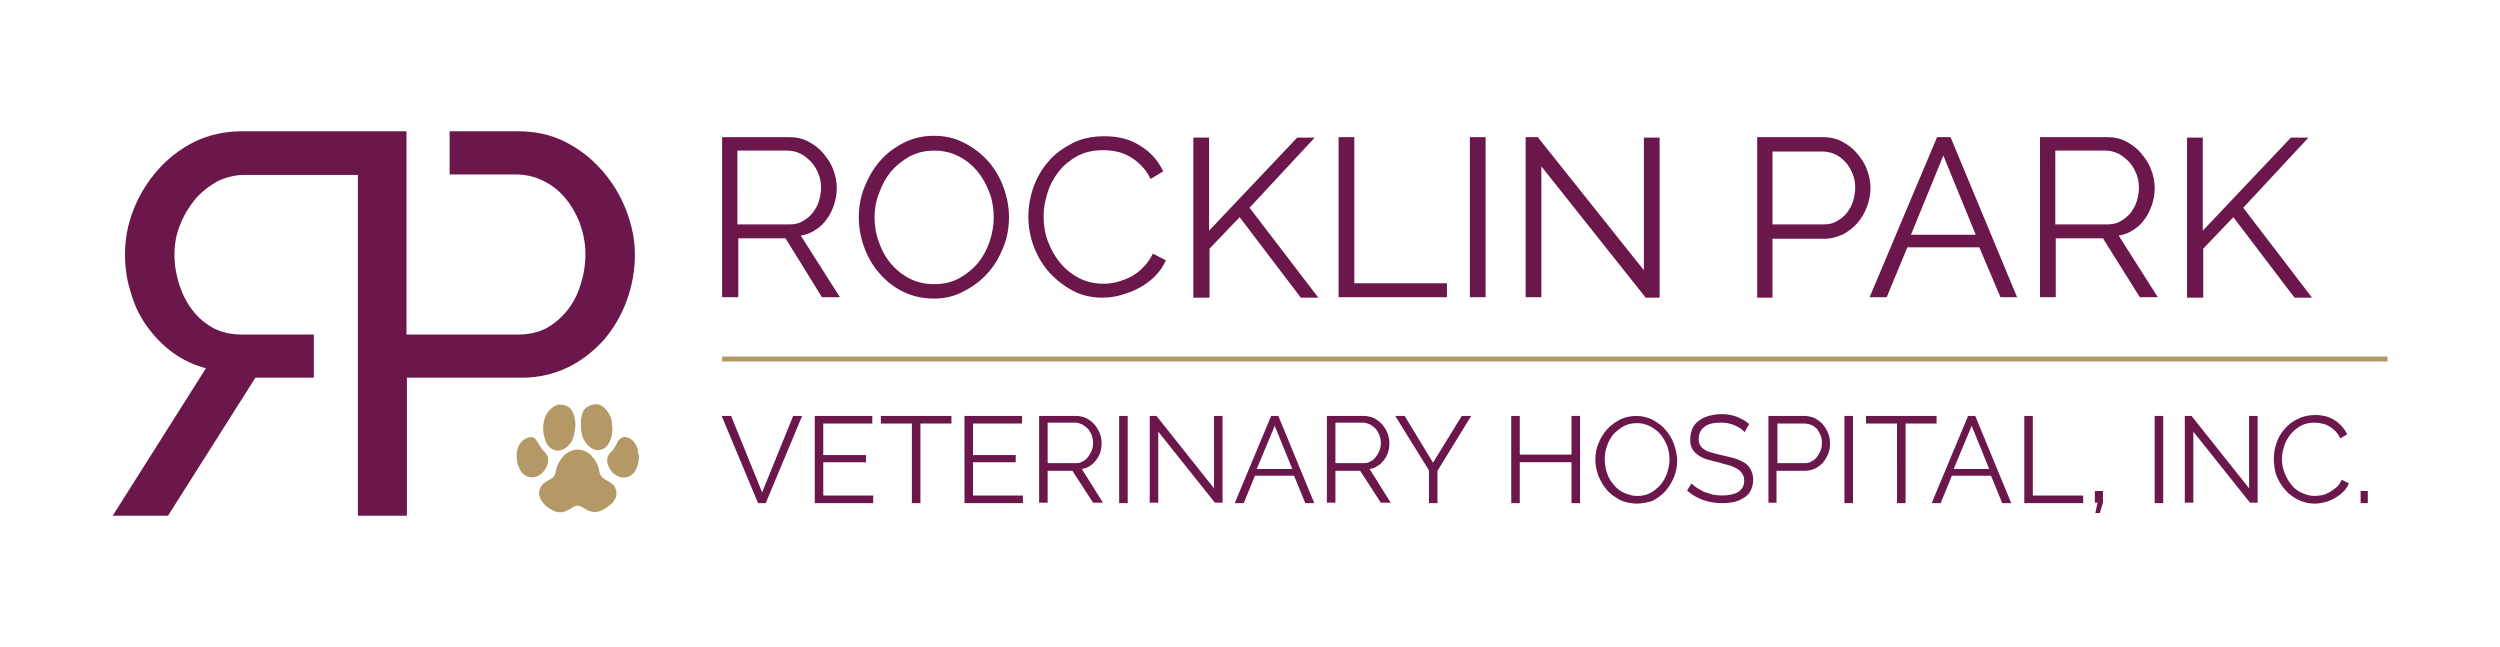 <?xml version="1.0" encoding="utf-8"?>
<!-- Generator: Adobe Illustrator 27.9.0, SVG Export Plug-In . SVG Version: 6.00 Build 0)  -->
<svg version="1.1" id="Layer_1" xmlns="http://www.w3.org/2000/svg" xmlns:xlink="http://www.w3.org/1999/xlink" x="0px" y="0px"
	 viewBox="0 0 556 144" style="enable-background:new 0 0 556 144;" xml:space="preserve">
<style type="text/css">
	.st0{fill:#6B174C;}
	.st1{fill:#B49967;}
	.st2{clip-path:url(#SVGID_00000054238522826899330590000018013439145238056895_);fill:#B49967;}
	.st3{clip-path:url(#SVGID_00000054238522826899330590000018013439145238056895_);fill:#6B174C;}
</style>
<g>
	<path class="st0" d="M486.4,66.1V30.6h3.5v20.7l19.6-20.7h3.9l-14.5,15.6l15.3,20h-3.9l-13.6-17.9l-6.7,7v10.9H486.4L486.4,66.1z
		 M457.2,49.9h11.6c1,0,2-0.2,2.8-0.7c0.9-0.5,1.6-1.1,2.2-1.8c0.6-0.8,1.1-1.6,1.4-2.6c0.3-1,0.5-2,0.5-3.1c0-1.1-0.2-2.1-0.6-3.1
		c-0.4-1-0.9-1.8-1.6-2.6c-0.7-0.7-1.4-1.3-2.3-1.8c-0.9-0.4-1.8-0.7-2.8-0.7h-11.3V49.9L457.2,49.9z M453.7,66.1V30.5h15
		c1.5,0,2.9,0.3,4.2,1c1.3,0.7,2.4,1.5,3.3,2.6c0.9,1.1,1.7,2.2,2.2,3.6c0.5,1.3,0.8,2.7,0.8,4.1c0,1.3-0.2,2.5-0.6,3.7
		c-0.4,1.2-0.9,2.3-1.6,3.2c-0.7,1-1.5,1.8-2.5,2.4c-1,0.7-2.1,1.1-3.3,1.3l8.7,13.7h-4L467.7,53h-10.5v13.1H453.7L453.7,66.1z
		 M439.4,52.2l-7.2-17.6L425,52.2H439.4L439.4,52.2z M430.8,30.5h3l14.8,35.6h-3.7L440.2,55h-16l-4.6,11.1h-3.8L430.8,30.5
		L430.8,30.5z M394.3,49.9h11.4c1,0,2-0.2,2.8-0.7c0.9-0.5,1.6-1.1,2.2-1.8c0.6-0.8,1.1-1.6,1.4-2.6c0.3-1,0.5-2,0.5-3.1
		c0-1.1-0.2-2.1-0.6-3.1c-0.4-1-0.9-1.8-1.6-2.6c-0.7-0.7-1.4-1.3-2.3-1.7c-0.9-0.4-1.8-0.6-2.8-0.6h-11.1V49.9L394.3,49.9z
		 M390.8,66.1V30.5h14.7c1.5,0,2.9,0.3,4.2,1c1.3,0.7,2.4,1.5,3.3,2.6c0.9,1.1,1.7,2.2,2.2,3.6c0.5,1.3,0.8,2.7,0.8,4.1
		c0,1.5-0.3,2.9-0.8,4.2c-0.5,1.4-1.2,2.5-2.1,3.6c-0.9,1-2,1.9-3.2,2.5c-1.3,0.6-2.6,1-4.2,1h-11.5v13.1H390.8L390.8,66.1z
		 M342.8,37v29.1h-3.5V30.5h2.7l23.6,29.6V30.6h3.5v35.6h-3.1L342.8,37L342.8,37z M326.9,66.1V30.5h3.5v35.6H326.9L326.9,66.1z
		 M297.7,66.1V30.5h3.5V63h20.6v3.1H297.7L297.7,66.1z M265.4,66.1V30.6h3.5v20.7l19.6-20.7h3.9l-14.5,15.6l15.3,20h-3.9l-13.6-17.9
		l-6.7,7v10.9H265.4L265.4,66.1z M228.7,48.1c0-2.1,0.4-4.3,1.1-6.4c0.8-2.1,1.8-4,3.3-5.7c1.4-1.7,3.2-3,5.3-4.1
		c2.1-1.1,4.5-1.6,7.2-1.6c3.2,0,5.9,0.7,8.1,2.2c2.3,1.4,3.9,3.3,5,5.6l-2.8,1.7c-0.6-1.2-1.3-2.2-2.1-3c-0.8-0.8-1.7-1.5-2.6-2
		c-0.9-0.5-1.9-0.9-2.9-1.1c-1-0.2-2-0.3-3-0.3c-2.1,0-4,0.4-5.7,1.3c-1.6,0.9-3,2-4.1,3.4c-1.1,1.4-2,3-2.5,4.7
		c-0.6,1.8-0.9,3.5-0.9,5.3c0,2,0.3,3.9,1,5.7c0.7,1.8,1.6,3.4,2.8,4.8c1.2,1.4,2.6,2.5,4.2,3.3c1.6,0.8,3.4,1.2,5.3,1.2
		c1,0,2-0.1,3.1-0.4c1.1-0.3,2.1-0.7,3.1-1.2c1-0.6,1.9-1.2,2.7-2.1c0.8-0.8,1.5-1.8,2.1-3l2.9,1.5c-0.6,1.3-1.4,2.5-2.4,3.5
		c-1,1-2.2,1.9-3.5,2.6c-1.3,0.7-2.6,1.2-4,1.6c-1.4,0.4-2.8,0.6-4.2,0.6c-2.4,0-4.7-0.5-6.7-1.6c-2-1.1-3.8-2.5-5.3-4.2
		c-1.5-1.7-2.6-3.7-3.4-5.9C229.1,52.6,228.7,50.3,228.7,48.1L228.7,48.1z M194.5,48.3c0,1.9,0.3,3.8,1,5.6c0.6,1.8,1.5,3.4,2.7,4.8
		c1.2,1.4,2.6,2.5,4.2,3.3c1.6,0.8,3.4,1.2,5.4,1.2c2,0,3.8-0.4,5.5-1.3c1.6-0.9,3-2,4.2-3.4c1.1-1.4,2-3,2.6-4.8
		c0.6-1.8,0.9-3.6,0.9-5.4c0-1.9-0.3-3.8-1-5.6c-0.7-1.8-1.6-3.4-2.7-4.7c-1.2-1.4-2.6-2.5-4.2-3.3c-1.6-0.8-3.4-1.2-5.3-1.2
		c-2,0-3.8,0.4-5.5,1.3c-1.6,0.9-3,2-4.2,3.4c-1.1,1.4-2,3-2.6,4.8C194.8,44.7,194.5,46.5,194.5,48.3L194.5,48.3z M207.7,66.4
		c-2.5,0-4.7-0.5-6.8-1.5c-2.1-1-3.8-2.4-5.3-4.1c-1.5-1.7-2.6-3.6-3.4-5.8c-0.8-2.2-1.2-4.4-1.2-6.7c0-2.4,0.4-4.6,1.3-6.8
		c0.9-2.2,2-4.1,3.5-5.8c1.5-1.7,3.3-3,5.3-4c2-1,4.2-1.5,6.6-1.5c2.5,0,4.7,0.5,6.8,1.6c2.1,1.1,3.8,2.4,5.3,4.1
		c1.5,1.7,2.6,3.6,3.4,5.8c0.8,2.2,1.2,4.4,1.2,6.6c0,2.4-0.4,4.6-1.3,6.8c-0.9,2.2-2,4.1-3.5,5.7c-1.5,1.7-3.3,3-5.3,4
		C212.3,65.9,210.1,66.4,207.7,66.4L207.7,66.4z M164.1,49.9h11.6c1,0,2-0.2,2.8-0.7c0.9-0.5,1.6-1.1,2.2-1.8
		c0.6-0.8,1.1-1.6,1.4-2.6c0.3-1,0.5-2,0.5-3.1c0-1.1-0.2-2.1-0.6-3.1c-0.4-1-0.9-1.8-1.6-2.6c-0.7-0.7-1.4-1.3-2.3-1.8
		c-0.9-0.4-1.8-0.7-2.8-0.7h-11.3V49.9L164.1,49.9z M160.6,66.1V30.5h15c1.5,0,2.9,0.3,4.2,1c1.3,0.7,2.4,1.5,3.3,2.6
		c0.9,1.1,1.7,2.2,2.2,3.6c0.5,1.3,0.8,2.7,0.8,4.1c0,1.3-0.2,2.5-0.6,3.7c-0.4,1.2-0.9,2.3-1.6,3.2c-0.7,1-1.5,1.8-2.5,2.4
		c-1,0.7-2.1,1.1-3.3,1.3l8.7,13.7h-4L174.7,53h-10.5v13.1H160.6L160.6,66.1z"/>
	<path class="st0" d="M525,111.9v-2.7h1.6v2.7H525L525,111.9z M505.7,102c0-1.2,0.2-2.3,0.6-3.5c0.4-1.2,1-2.2,1.8-3.1
		c0.8-0.9,1.7-1.7,2.9-2.2c1.1-0.6,2.4-0.9,3.9-0.9c1.7,0,3.2,0.4,4.4,1.2c1.2,0.8,2.1,1.8,2.7,3.1l-1.5,0.9
		c-0.3-0.6-0.7-1.2-1.1-1.6c-0.4-0.4-0.9-0.8-1.4-1.1c-0.5-0.3-1-0.5-1.6-0.6c-0.5-0.1-1.1-0.2-1.6-0.2c-1.2,0-2.2,0.2-3.1,0.7
		c-0.9,0.5-1.6,1.1-2.3,1.9c-0.6,0.8-1.1,1.6-1.4,2.6c-0.3,1-0.5,1.9-0.5,2.9c0,1.1,0.2,2.1,0.6,3.1c0.4,1,0.9,1.9,1.5,2.6
		c0.6,0.8,1.4,1.4,2.3,1.8c0.9,0.4,1.8,0.7,2.9,0.7c0.5,0,1.1-0.1,1.7-0.2c0.6-0.1,1.1-0.4,1.7-0.7c0.5-0.3,1-0.7,1.5-1.1
		c0.5-0.4,0.8-1,1.1-1.6l1.6,0.8c-0.3,0.7-0.7,1.4-1.3,1.9c-0.6,0.6-1.2,1-1.9,1.4c-0.7,0.4-1.4,0.7-2.2,0.9
		c-0.8,0.2-1.5,0.3-2.3,0.3c-1.3,0-2.5-0.3-3.7-0.9c-1.1-0.6-2.1-1.3-2.9-2.3c-0.8-0.9-1.4-2-1.9-3.2
		C505.9,104.5,505.7,103.3,505.7,102L505.7,102z M487.8,96v15.8h-1.9V92.5h1.5l12.8,16.1V92.5h1.9v19.3h-1.7L487.8,96L487.8,96z
		 M479.2,111.9V92.5h1.9v19.4H479.2L479.2,111.9z M466,114.1l0.5-2.3h-0.6v-2.6h1.8v2.6l-0.7,2.3H466L466,114.1z M450.2,111.9V92.5
		h1.9v17.7h11.2v1.7H450.2L450.2,111.9z M442.4,104.3l-3.9-9.6l-4,9.6H442.4L442.4,104.3z M437.7,92.5h1.6l8,19.4h-2l-2.5-6.1h-8.7
		l-2.5,6.1h-2L437.7,92.5L437.7,92.5z M430.7,94.2h-6.9v17.7h-1.9V94.2H415v-1.7h15.7V94.2L430.7,94.2z M410.2,111.9V92.5h1.9v19.4
		H410.2L410.2,111.9z M395.2,103h6.2c0.6,0,1.1-0.1,1.5-0.4c0.5-0.2,0.9-0.6,1.2-1c0.3-0.4,0.6-0.9,0.8-1.4c0.2-0.5,0.3-1.1,0.3-1.7
		c0-0.6-0.1-1.2-0.3-1.7c-0.2-0.5-0.5-1-0.8-1.4c-0.4-0.4-0.8-0.7-1.3-0.9c-0.5-0.2-1-0.3-1.5-0.3h-6V103L395.2,103z M393.3,111.9
		V92.5h8c0.8,0,1.6,0.2,2.3,0.5c0.7,0.4,1.3,0.8,1.8,1.4c0.5,0.6,0.9,1.2,1.2,2c0.3,0.7,0.4,1.5,0.4,2.2c0,0.8-0.1,1.6-0.4,2.3
		c-0.3,0.7-0.7,1.4-1.1,1.9c-0.5,0.6-1.1,1-1.8,1.4c-0.7,0.3-1.4,0.5-2.3,0.5h-6.3v7.1H393.3L393.3,111.9z M388,96.1
		c-0.5-0.6-1.3-1.1-2.2-1.5c-0.9-0.4-1.9-0.6-3.1-0.6c-1.7,0-3,0.3-3.7,1c-0.8,0.6-1.2,1.5-1.2,2.6c0,0.6,0.1,1.1,0.3,1.4
		c0.2,0.4,0.5,0.7,1,1c0.4,0.3,1,0.5,1.7,0.7c0.7,0.2,1.5,0.4,2.4,0.6c1,0.2,2,0.5,2.8,0.7c0.8,0.3,1.5,0.6,2.1,1
		c0.6,0.4,1,0.9,1.3,1.5c0.3,0.6,0.5,1.3,0.5,2.2c0,0.9-0.2,1.7-0.5,2.3c-0.3,0.7-0.8,1.2-1.4,1.6c-0.6,0.4-1.4,0.8-2.2,1
		c-0.9,0.2-1.8,0.3-2.8,0.3c-3,0-5.6-0.9-7.8-2.8l1-1.6c0.3,0.4,0.8,0.7,1.2,1c0.5,0.3,1,0.6,1.6,0.9c0.6,0.2,1.2,0.4,1.9,0.6
		c0.7,0.1,1.4,0.2,2.1,0.2c1.5,0,2.8-0.3,3.6-0.8c0.9-0.6,1.3-1.4,1.3-2.5c0-0.6-0.1-1.1-0.4-1.5c-0.2-0.4-0.6-0.8-1.1-1.1
		c-0.5-0.3-1.1-0.6-1.8-0.8c-0.7-0.2-1.6-0.4-2.5-0.7c-1-0.2-1.9-0.5-2.7-0.7c-0.8-0.3-1.4-0.6-1.9-1c-0.5-0.4-0.9-0.8-1.2-1.4
		c-0.3-0.5-0.4-1.2-0.4-2c0-0.9,0.2-1.7,0.5-2.4c0.3-0.7,0.8-1.3,1.4-1.7c0.6-0.5,1.3-0.8,2.2-1.1c0.8-0.2,1.8-0.4,2.8-0.4
		c1.3,0,2.4,0.2,3.5,0.6c1,0.4,1.9,0.9,2.7,1.6L388,96.1L388,96.1z M356.9,102.2c0,1.1,0.2,2.1,0.5,3c0.3,1,0.8,1.8,1.5,2.6
		c0.6,0.8,1.4,1.4,2.3,1.8c0.9,0.4,1.8,0.7,2.9,0.7c1.1,0,2.1-0.2,3-0.7c0.9-0.5,1.6-1.1,2.3-1.9c0.6-0.8,1.1-1.6,1.4-2.6
		c0.3-1,0.5-1.9,0.5-2.9c0-1.1-0.2-2.1-0.5-3c-0.4-1-0.9-1.8-1.5-2.6c-0.6-0.7-1.4-1.3-2.3-1.8c-0.9-0.4-1.8-0.7-2.9-0.7
		c-1.1,0-2.1,0.2-3,0.7c-0.9,0.5-1.6,1.1-2.3,1.8c-0.6,0.8-1.1,1.6-1.4,2.6C357,100.2,356.9,101.2,356.9,102.2L356.9,102.2z
		 M364,112c-1.3,0-2.6-0.3-3.7-0.8c-1.1-0.6-2.1-1.3-2.9-2.2c-0.8-0.9-1.4-2-1.9-3.1c-0.4-1.2-0.7-2.4-0.7-3.6
		c0-1.3,0.2-2.5,0.7-3.7c0.5-1.2,1.1-2.2,1.9-3.1c0.8-0.9,1.8-1.6,2.9-2.2c1.1-0.5,2.3-0.8,3.6-0.8c1.3,0,2.6,0.3,3.7,0.9
		s2.1,1.3,2.9,2.3c0.8,0.9,1.4,2,1.8,3.1c0.4,1.2,0.7,2.4,0.7,3.6c0,1.3-0.2,2.5-0.7,3.7c-0.5,1.2-1.1,2.2-1.9,3.1
		c-0.8,0.9-1.8,1.6-2.9,2.2C366.5,111.7,365.3,112,364,112L364,112z M351.4,92.5v19.4h-1.9v-9.1H338v9.1h-1.9V92.5h1.9v8.6h11.5
		v-8.6H351.4L351.4,92.5z M312.4,92.5l6.3,10.4l6.4-10.4h2.1l-7.5,12.2v7.2h-1.9v-7.3l-7.5-12.1H312.4L312.4,92.5z M297,103h6.3
		c0.6,0,1.1-0.1,1.5-0.4c0.5-0.2,0.9-0.6,1.2-1c0.3-0.4,0.6-0.9,0.8-1.4c0.2-0.5,0.3-1.1,0.3-1.7c0-0.6-0.1-1.1-0.3-1.7
		c-0.2-0.5-0.5-1-0.8-1.4c-0.4-0.4-0.8-0.7-1.3-1c-0.5-0.2-1-0.4-1.5-0.4H297V103L297,103z M295.1,111.9V92.5h8.2
		c0.8,0,1.6,0.2,2.3,0.5c0.7,0.4,1.3,0.8,1.8,1.4c0.5,0.6,0.9,1.2,1.2,2c0.3,0.7,0.4,1.5,0.4,2.2c0,0.7-0.1,1.4-0.3,2
		c-0.2,0.6-0.5,1.2-0.9,1.7c-0.4,0.5-0.8,1-1.4,1.3c-0.5,0.4-1.1,0.6-1.8,0.7l4.7,7.5h-2.2l-4.6-7.1H297v7.1H295.1L295.1,111.9z
		 M287.4,104.3l-3.9-9.6l-4,9.6H287.4L287.4,104.3z M282.7,92.5h1.6l8,19.4h-2l-2.5-6.1h-8.7l-2.5,6.1h-2L282.7,92.5L282.7,92.5z
		 M257.6,96v15.8h-1.9V92.5h1.5l12.8,16.1V92.5h1.9v19.3h-1.7L257.6,96L257.6,96z M248.9,111.9V92.5h1.9v19.4H248.9L248.9,111.9z
		 M233,103h6.3c0.6,0,1.1-0.1,1.5-0.4c0.5-0.2,0.9-0.6,1.2-1c0.3-0.4,0.6-0.9,0.8-1.4c0.2-0.5,0.3-1.1,0.3-1.7
		c0-0.6-0.1-1.1-0.3-1.7c-0.2-0.5-0.5-1-0.8-1.4c-0.4-0.4-0.8-0.7-1.3-1c-0.5-0.2-1-0.4-1.5-0.4H233V103L233,103z M231.1,111.9V92.5
		h8.2c0.8,0,1.6,0.2,2.3,0.5c0.7,0.4,1.3,0.8,1.8,1.4c0.5,0.6,0.9,1.2,1.2,2c0.3,0.7,0.4,1.5,0.4,2.2c0,0.7-0.1,1.4-0.3,2
		c-0.2,0.6-0.5,1.2-0.9,1.7c-0.4,0.5-0.8,1-1.4,1.3c-0.5,0.4-1.1,0.6-1.8,0.7l4.7,7.5h-2.2l-4.6-7.1H233v7.1H231.1L231.1,111.9z
		 M227.5,110.2v1.7h-13V92.5h12.8v1.7h-10.9v7h9.5v1.6h-9.5v7.4H227.5L227.5,110.2z M211.6,94.2h-6.9v17.7h-1.9V94.2h-6.9v-1.7h15.7
		V94.2L211.6,94.2z M194.2,110.2v1.7h-13V92.5H194v1.7h-10.9v7h9.5v1.6h-9.5v7.4H194.2L194.2,110.2z M162.6,92.5l6.9,17l6.9-17h2
		l-8.1,19.4h-1.7l-8.1-19.4H162.6L162.6,92.5z"/>
	<polygon class="st1" points="531,80.4 160.6,80.4 160.6,79.3 531,79.3 531,80.4 	"/>
	<g>
		<defs>
			<rect id="SVGID_1_" x="25.1" y="29.2" width="505.9" height="85.5"/>
		</defs>
		<clipPath id="SVGID_00000158716135989385439530000011569543832262711940_">
			<use xlink:href="#SVGID_1_"  style="overflow:visible;"/>
		</clipPath>
		<path style="clip-path:url(#SVGID_00000158716135989385439530000011569543832262711940_);fill:#B49967;" d="M142.1,101.4
			c0,0.8-0.1,1.6-0.4,2.4c-0.2,0.5-0.4,1-0.8,1.4c-0.9,1.1-2.4,1.3-3.7,0.6c-1.1-0.6-1.8-1.6-2.1-2.8c-0.1-0.5-0.1-1,0.1-1.5
			c0.1-0.2,0.2-0.5,0.4-0.7c0.1-0.1,0.2-0.2,0.3-0.3c0.4-0.3,0.7-0.8,0.9-1.2c0.2-0.4,0.4-0.7,0.6-1.1c0.1-0.2,0.2-0.4,0.4-0.5
			c0.4-0.4,0.9-0.6,1.4-0.5c1.1,0.2,1.8,0.9,2.3,1.9c0.3,0.5,0.4,1.1,0.4,1.7C142.1,101.1,142.1,101.2,142.1,101.4L142.1,101.4z
			 M114.9,101.1c0-0.5,0.1-1.1,0.4-1.8c0.4-1,1.1-1.6,2.2-2c0.3-0.1,0.6-0.1,0.9-0.1c0.3,0.1,0.6,0.3,0.8,0.6
			c0.2,0.3,0.4,0.6,0.6,0.9c0.2,0.3,0.4,0.7,0.6,1c0.2,0.3,0.4,0.5,0.6,0.7c0.2,0.2,0.4,0.4,0.5,0.6c0.4,0.4,0.4,1,0.4,1.5
			c-0.1,1.5-1.2,3-2.6,3.5c-1.1,0.4-2.5,0.1-3.4-1.1c-0.4-0.6-0.6-1.2-0.8-1.8C115,102.5,114.9,101.9,114.9,101.1L114.9,101.1z
			 M136.2,95.2c0,0.9-0.1,1.7-0.4,2.5c-0.2,0.6-0.5,1.1-0.9,1.6c-0.6,0.6-1.3,0.8-2.1,0.8c-0.6,0-1.1-0.3-1.5-0.6
			c-0.7-0.5-1.2-1.2-1.6-2c-0.3-0.7-0.4-1.4-0.5-2.2c0-0.6,0-1.3,0-1.9c0.1-0.6,0.2-1.3,0.5-1.9c0.4-0.8,1.2-1.3,2.1-1.5
			c0.3-0.1,0.7-0.1,1-0.1c0.4,0,0.8,0.2,1.2,0.5c0.8,0.5,1.3,1.3,1.7,2.1c0.3,0.7,0.4,1.3,0.4,2C136.2,94.8,136.2,95,136.2,95.2
			L136.2,95.2z M120.8,95.2c0-1,0.2-1.9,0.6-2.8c0.4-0.8,1-1.5,1.8-2c0.3-0.2,0.6-0.3,1-0.4c1.4-0.1,2.7,0.4,3.3,1.9
			c0.2,0.5,0.3,1.1,0.4,1.7c0.1,0.5,0.1,1,0,1.6c-0.1,1.1-0.3,2.2-0.9,3.2c-0.5,0.7-1.1,1.3-1.9,1.6c-1.2,0.5-2.4,0.1-3.2-0.9
			c-0.4-0.5-0.7-1.2-0.8-1.8C120.8,96.5,120.8,95.8,120.8,95.2L120.8,95.2z M137.1,109.7c0,0.5-0.1,1-0.4,1.4
			c-0.3,0.6-0.8,1.1-1.4,1.5c-0.6,0.5-1.3,0.9-2,1.1c-0.9,0.3-1.8,0.2-2.6-0.2c-0.3-0.2-0.7-0.4-1-0.6c-0.3-0.2-0.6-0.3-0.9-0.4
			c-0.4-0.1-0.8,0-1.2,0.2c-0.3,0.1-0.6,0.3-0.8,0.5c-0.4,0.2-0.8,0.4-1.2,0.6c-0.8,0.2-1.5,0.2-2.2-0.1c-1.3-0.5-2.3-1.3-3-2.4
			c-0.2-0.4-0.4-0.8-0.5-1.2c-0.1-0.9,0.2-1.7,0.8-2.4c0.3-0.3,0.7-0.6,1.1-0.8c0.1-0.1,0.3-0.2,0.4-0.2c0.8-0.4,1.3-1,1.4-1.9
			c0.2-1.1,0.7-2.1,1.4-3c0.5-0.7,1.2-1.2,2-1.5c1.2-0.5,2.3-0.4,3.4,0.2c1,0.5,1.6,1.3,2.2,2.3c0.4,0.7,0.6,1.4,0.7,2.1
			c0.1,0.4,0.2,0.8,0.5,1.1c0.2,0.3,0.6,0.5,0.9,0.7c0.4,0.2,0.9,0.5,1.3,0.8C136.7,108,137.1,108.8,137.1,109.7L137.1,109.7z"/>
		<path style="clip-path:url(#SVGID_00000158716135989385439530000011569543832262711940_);fill:#6B174C;" d="M139.2,46.6
			c-1.3-3.3-3.1-6.2-5.4-8.8c-2.3-2.6-5-4.7-8.2-6.3c-3.2-1.6-6.6-2.3-10.4-2.3h-15.2v9.6h14.6c2.1,0,4.1,0.4,6,1.3
			c1.9,0.9,3.5,2.1,4.9,3.7c1.4,1.6,2.5,3.5,3.4,5.7c0.8,2.2,1.3,4.5,1.3,7c0,2.4-0.4,4.7-1.1,6.9c-0.7,2.2-1.7,4.1-3,5.7
			c-1.3,1.6-2.8,2.9-4.6,3.9c-1.8,0.9-3.8,1.4-6.1,1.4H90.4V29.2H53.7c-3.8,0-7.2,0.8-10.4,2.3c-3.2,1.6-5.9,3.7-8.2,6.3
			c-2.3,2.6-4.1,5.5-5.4,8.8c-1.3,3.3-1.9,6.6-1.9,9.9c0,3,0.4,5.8,1.3,8.6c0.8,2.8,2,5.3,3.6,7.5c1.6,2.2,3.5,4.2,5.7,5.8
			c2.2,1.6,4.7,2.8,7.4,3.5L25,114.8h12.3L56.8,84h13v-9.6H53.6c-2.2,0-4.3-0.5-6.1-1.4c-1.8-1-3.4-2.3-4.6-3.9
			c-1.3-1.6-2.3-3.6-3-5.7c-0.7-2.2-1.1-4.4-1.1-6.7c0-2.4,0.4-4.7,1.3-6.8c0.8-2.1,2-4,3.4-5.7c1.4-1.6,3.1-2.9,4.9-3.9
			c1.9-0.9,3.9-1.4,6-1.4h25.2v75.9h0.1h10.7h0.1V84H116c3.8,0,7.2-0.8,10.3-2.3c3.1-1.5,5.7-3.6,8-6.1c2.2-2.6,3.9-5.5,5.1-8.8
			c1.2-3.3,1.8-6.7,1.8-10.2C141.2,53.2,140.5,49.9,139.2,46.6L139.2,46.6z"/>
	</g>
</g>
</svg>
